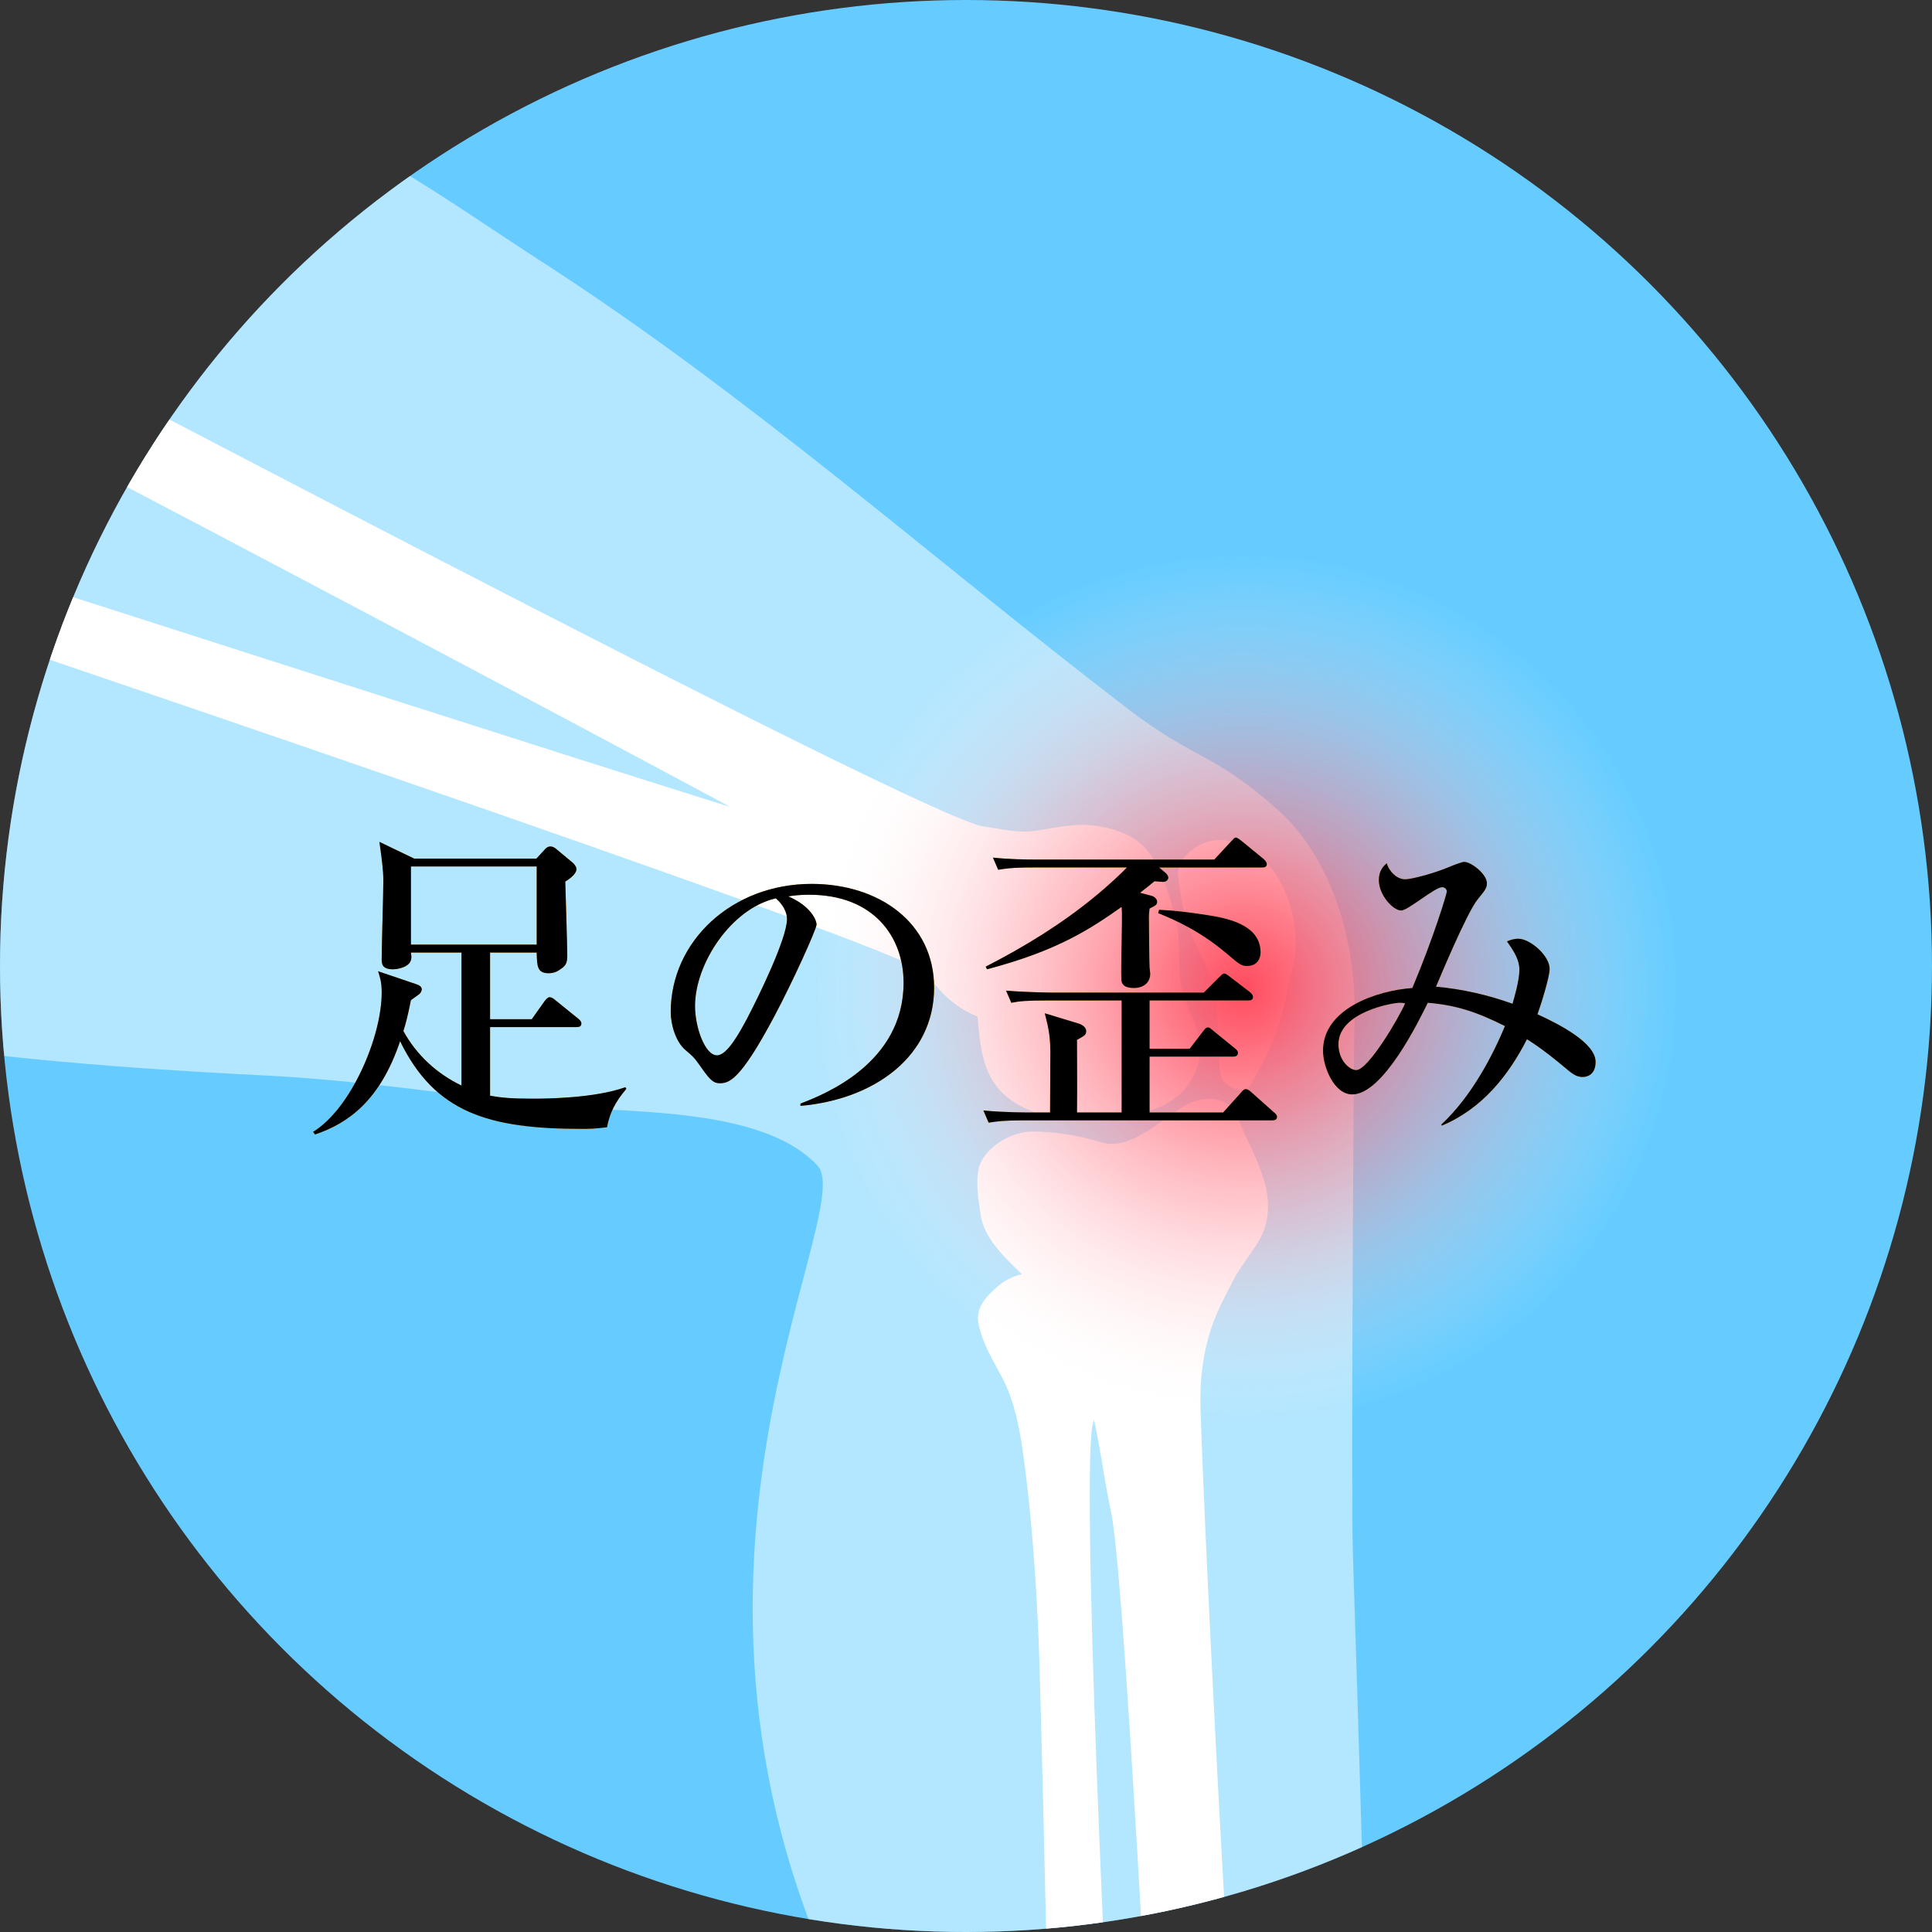<?xml version="1.0" encoding="utf-8"?>
<!-- Generator: Adobe Illustrator 23.0.3, SVG Export Plug-In . SVG Version: 6.00 Build 0)  -->
<svg version="1.1" id="レイヤー_1" xmlns="http://www.w3.org/2000/svg" xmlns:xlink="http://www.w3.org/1999/xlink" x="0px"
	 y="0px" viewBox="0 0 400 400" style="enable-background:new 0 0 400 400;" xml:space="preserve">
<rect x="0" y="0" width="400" height="400" fill="#333333" stroke="none"/>
<style type="text/css">
	.st0{fill:#66CCFF;}
	.st1{clip-path:url(#SVGID_2_);fill:url(#SVGID_3_);}
	.st2{clip-path:url(#SVGID_2_);}
	.st3{opacity:0.5;fill:#FFFFFF;}
	.st4{fill:#FFFFFF;}
	.st5{clip-path:url(#SVGID_2_);fill:url(#SVGID_4_);}
	.st6{fill:#FF9900;}
</style>
<circle class="st0" cx="200" cy="200" r="200"/>
<g>
	<defs>
		<circle id="SVGID_1_" cx="200" cy="200" r="200"/>
	</defs>
	<clipPath id="SVGID_2_">
		<use xlink:href="#SVGID_1_"  style="overflow:visible;"/>
	</clipPath>
	
		<radialGradient id="SVGID_3_" cx="71.744" cy="589.745" r="181.109" gradientTransform="matrix(0.865 0 0 0.865 23.2 32.528)" gradientUnits="userSpaceOnUse">
		<stop  offset="0" style="stop-color:#FF4C5F"/>
		<stop  offset="1" style="stop-color:#FFFFFF;stop-opacity:0"/>
	</radialGradient>
	<path class="st1" d="M85.246,385.946c-86.502,0-156.632,70.131-156.632,156.64
		S-1.256,699.216,85.246,699.216c86.512,0,156.638-70.122,156.638-156.631
		S171.758,385.946,85.246,385.946z"/>
	<g class="st2">
		<path class="st3" d="M280.433,211.058c0.495-15.093-4.239-32.941-15.816-43.327
			c-13.287-11.924-17.125-10.249-31.261-21.09
			c-40.793-31.286-77.923-64.543-121.154-92.438
			c-9.765-6.302-19.669-13.186-29.464-19.072h-134.768
			c-4.95,0-9.001,3.912-9.001,8.693v162.43
			c21.697,5.803,43.66,10.539,65.754,12.792
			c16.362,1.669,33.765,2.812,49.876,3.607c18.989,0.938,38.469,3.856,57.208,6.096
			c15.679,1.872,45.628-0.207,57.466,12.604
			c9.013,9.753-42.972,91.199,12.698,186.582
			c8.641,14.807,12.542,41.447,14.968,68.273h88.253
			c-1.741-64.968-4.121-145.719-5.099-174.878
			C279.715,310.074,280.271,216.006,280.433,211.058z"/>
		<path class="st4" d="M254.605,174.16c-2.828-0.592-5.774-0.057-8.341,2.26
			c-3.414,3.08-2.294,5.2-1.782,8.966c0.344,2.525,1.029,4.952,1.627,6.624
			c1.419,3.957,4.031,7.819,5.002,12.124c1.149,5.089,1.175,10.318,1.353,15.612
			c0.089,2.638,0.185,4.336,2.79,5.494c3.059,1.361,3.566-0.498,4.918-2.867
			c3.531-6.192,5.79-12.601,6.744-19.641c2.592-6.729,1.243-15.154-2.47-21.212
			C262.321,178.051,258.58,174.992,254.605,174.16z"/>
		<path class="st4" d="M198.249,196.603c7.244,9.109,0.663,23.883,11.136,31.208
			c7.852,5.494,20.24,4.954,28.999,2.042c5.072-1.687,8.111-4.66,9.632-9.426
			c1.755-5.499-1.401-9.354-3.074-14.814c-1.467-4.788-0.3-9.562-1.347-14.468
			c-0.951-4.462-2.902-10.394-5.414-14.227c-2.451-3.738-7.091-5.344-11.34-5.962
			c-4.138-0.602-8.205,0.389-12.224,1.025c-3.784,0.599-7.231-0.348-11.019-0.876
			C191.243,169.387,2.147,69.614-58.491,37.795
			c-1.567,1.567-2.539,3.692-2.539,6.029v11.782
			c56.651,28.407,236.854,124.057,243.103,128.418
			C187.632,187.905,194.094,191.379,198.249,196.603z"/>
		<path class="st4" d="M191.423,201.962c0.267-0.043,0.534-0.086,0.8-0.129
			c2.724,4.883,11.114,11.652,17.001,8.348c6.903-3.874,3.741-16.099,0.488-21.519
			c-6.33-10.548-17.139-12.121-28.389-12.613
			c-5.031-0.22-182.302-57.809-242.355-76.757v13.259
			c60.503,20.152,237.965,80.415,250.28,87.618
			C190.44,200.866,190.583,200.909,191.423,201.962z"/>
		<path class="st4" d="M254.964,265.797c1.497-3.22,4.034-6.044,5.737-9.045
			c4.307-7.582,0.091-15.374-3.2-22.408c-1.359-2.904-2.07-6.054-5.569-6.707
			c-4.478-0.833-7.599,1.87-10.998,4.243c-3.905,2.723-8.383,6.056-13.102,4.591
			c-4.665-1.446-9.246-2.161-14.159-2.195c-3.952-0.027-8.859,2.761-10.615,6.379
			c-1.335,2.754-0.474,7.945-0.019,10.883c1.029,6.658,8.239,11.284,12.244,16.194
			c5.444,6.673,8.009,13.515,10.201,21.824c2.084,7.893,2.883,15.75,4.564,23.562
			c2.611,12.144,7.897,112.889,11.526,183.088h18.68
			c-6.556-82.483-11.724-198.119-11.724-206.406
			C248.531,276.103,253.292,269.398,254.964,265.797z"/>
		<path class="st4" d="M226.333,294.51c1.932-5.887,4.754-11.702,4.471-17.63
			c-0.3-6.292-9.246-11.898-15.054-13.039c-3.077-0.603-6.345,0.045-9.19,2.505
			c-2.36,2.041-4.662,4.41-3.959,7.811c0.822,3.976,2.962,7.479,4.844,10.972
			c1.957,3.627,3.074,8.009,3.793,12.065c1.036,5.846,3.296,23.433,4.021,48.999
			c0.909,32.096,2.383,98.554,3.501,150.015h14.696
			C228.525,413.905,223.781,302.289,226.333,294.51z"/>
	</g>
	
		<radialGradient id="SVGID_4_" cx="270.796" cy="199.056" r="104.062" gradientTransform="matrix(0.865 0 0 0.865 23.2 32.528)" gradientUnits="userSpaceOnUse">
		<stop  offset="0" style="stop-color:#FF4C5F"/>
		<stop  offset="0.11" style="stop-color:#FF5567;stop-opacity:0.89"/>
		<stop  offset="0.29" style="stop-color:#FF6D7D;stop-opacity:0.71"/>
		<stop  offset="0.517" style="stop-color:#FF95A0;stop-opacity:0.483"/>
		<stop  offset="0.779" style="stop-color:#FFCCD1;stop-opacity:0.221"/>
		<stop  offset="1" style="stop-color:#FFFFFF;stop-opacity:0"/>
	</radialGradient>
	<path class="st5" d="M257.399,114.686c-49.703,0-89.998,40.296-89.998,90.002
		s40.296,89.998,89.998,89.998c49.708,0,90.002-40.291,90.002-89.998
		S307.108,114.686,257.399,114.686z"/>
</g>
<g>
	<g>
		<path class="st6" d="M125.67,233.383c-2.448,0.34-4.216,0.34-5.167,0.34
			c-19.446,0-30.461-3.399-37.668-18.154c-4.08,12.103-10.539,16.931-17.61,19.311
			l-0.408-0.544c7.887-4.828,14.21-19.65,14.21-28.829
			c0-2.312-0.408-3.332-0.748-4.42l7.819,2.651
			c0.68,0.204,1.224,0.544,1.224,1.088c0,0.204-0.136,0.681-0.544,1.021
			c-0.272,0.204-1.496,1.088-1.7,1.224c-0.68,3.399-1.088,4.896-1.563,6.392
			c2.72,4.963,6.935,8.839,12.035,11.286v-27.537H85.078
			c0.136,0.884,0.136,1.292-0.068,1.768c-0.544,1.292-2.652,1.7-3.671,1.7
			c-2.312,0-2.312-1.224-2.312-2.176c0-2.516,0.34-13.871,0.34-16.115
			c0-2.312-0.34-4.691-0.816-8.091l7.208,3.468h25.293l1.632-1.768
			c0.272-0.34,0.68-0.748,1.292-0.748c0.476,0,1.02,0.34,1.292,0.612
			l3.264,2.72c0.408,0.34,0.815,0.884,0.815,1.36
			c0,0.476-0.34,1.359-2.312,2.583c0.068,2.448,0.408,13.055,0.408,15.163
			c0,1.496-0.136,2.176-1.428,2.992c-0.544,0.408-1.292,0.816-2.448,0.816
			c-2.38,0-2.38-1.564-2.448-4.284h-9.655v13.802h8.635l2.652-3.739
			c0.34-0.408,0.68-0.816,1.02-0.816c0.408,0,0.816,0.272,1.292,0.681
			l4.624,3.739c0.34,0.271,0.68,0.612,0.68,1.02
			c0,0.681-0.544,0.748-1.02,0.748h-17.882v14.211
			c2.38,0.408,4.283,0.611,8.907,0.611c2.516,0,12.714-0.067,19.106-2.379
			l0.204,0.34C127.302,228.215,126.214,230.527,125.67,233.383z M111.119,179.396
			H85.078v16.182h26.042V179.396z"/>
		<path class="st6" d="M165.725,228.487c4.963-1.904,21.35-8.363,21.35-25.021
			c0-9.451-6.12-18.222-19.582-18.222c-2.04,0-3.4,0.204-4.284,0.34
			c4.555,1.972,5.847,4.828,5.847,5.848c0,0.952-5.031,12.035-8.771,19.038
			c-7.071,13.327-9.383,13.803-11.287,13.803c-1.496,0-2.244-1.02-4.352-4.012
			c-0.952-1.359-1.224-1.563-2.72-2.855c-2.04-1.7-3.06-5.304-3.06-7.888
			C138.867,194.898,151.514,183,168.037,183c13.938,0,25.361,8.023,25.361,21.485
			c0,14.143-12.239,23.118-27.673,24.478V228.487z M143.899,208.293
			c0,4.352,2.04,10.199,4.556,10.199c2.176,0,4.827-5.031,6.255-7.684
			c2.176-4.147,8.228-16.454,8.228-20.533c0-0.476-0.068-2.312-2.312-4.284
			C151.378,188.1,143.899,199.522,143.899,208.293z"/>
		<path class="st6" d="M216.726,207.138c-4.147,0-5.644,0.136-7.343,0.476l-1.088-2.516
			c4.079,0.34,8.907,0.408,9.654,0.408h31.277l3.06-3.061
			c0.476-0.476,0.884-0.884,1.088-0.884c0.34,0,0.408,0,1.292,0.681l4.08,3.127
			c0.136,0.137,0.68,0.544,0.68,1.021c0,0.68-0.544,0.748-1.021,0.748h-20.397
			v9.994h8.295l2.72-3.535c0.544-0.748,0.748-0.884,1.021-0.884
			c0.34,0,0.611,0.204,1.224,0.748l4.352,3.535
			c0.34,0.272,0.68,0.544,0.68,1.021c0,0.611-0.544,0.747-1.02,0.747h-17.271
			v11.56h15.23l3.604-4.012c0.68-0.816,0.816-0.816,1.088-0.816
			c0.476,0,0.816,0.34,1.359,0.816l4.42,3.943
			c0.408,0.34,0.68,0.544,0.68,1.02c0,0.612-0.611,0.681-1.088,0.681h-51.267
			c-4.147,0-5.644,0.204-7.343,0.476l-1.088-2.516
			c4.147,0.408,8.906,0.408,9.654,0.408h4.148c0-1.972,0.067-10.947,0.067-12.715
			c-0.067-2.924-0.271-4.42-1.155-7.819l6.935,2.107
			c0.544,0.137,1.632,0.681,1.632,1.564c0,0.815-0.34,0.951-1.903,1.836
			c0,3.264,0.067,9.927,0,15.026h9.247v-23.186H216.726z M239.979,179.6l1.224,1.02
			c0.544,0.476,0.68,0.816,0.68,1.088c0,0.476-0.476,0.884-1.155,0.884
			c-0.204,0-1.428-0.136-1.7-0.136c-1.088,0.884-1.496,1.224-2.991,2.38
			l2.312,0.612c0.612,0.136,1.224,0.68,1.224,1.224
			c0,0.68-0.34,0.816-1.563,1.428c-0.136,1.156-0.136,1.292-0.136,1.835
			c0,1.496,0.067,9.451,0.136,10.403c0,0.272,0.136,0.952,0.136,1.224
			c0,1.972-1.496,2.992-3.399,2.992c-2.516,0-2.584-1.292-2.584-1.972
			c-0.136-2.108,0.272-12.511,0.068-14.823c-6.392,4.488-13.123,9.043-27.877,12.919
			l-0.272-0.544c7.955-4.08,15.639-8.771,22.573-14.483
			c2.924-2.379,5.712-5.031,6.664-6.051h-19.311c-4.691,0-6.051,0.272-7.343,0.476
			l-1.088-2.516c3.195,0.34,6.459,0.408,9.655,0.408h36.172l3.399-3.671
			c0.681-0.68,0.748-0.884,1.088-0.884c0.272,0,0.612,0.271,1.224,0.748
			l4.488,3.672c0.204,0.204,0.68,0.612,0.68,1.088
			c0,0.68-0.68,0.68-1.02,0.68H239.979z M239.979,188.371
			c3.536,0.136,6.936,0.612,10.403,1.156c5.303,0.816,10.606,2.583,10.606,7.683
			c0,1.224-0.68,2.788-2.788,2.788c-1.224,0-1.495-0.272-4.487-2.788
			c-5.507-4.624-10.743-6.867-13.938-8.159L239.979,188.371z"/>
		<path class="st6" d="M327.698,222.979c-1.021,0-1.836-0.34-3.399-1.699
			c-2.108-1.769-5.1-4.216-8.16-6.12c-3.739,7.344-9.179,14.347-17.609,17.883
			l-0.137-0.204c6.46-5.983,10.879-14.822,13.191-20.398
			c-5.644-2.855-10.063-4.352-15.979-4.827
			c-1.836,3.739-9.247,18.97-15.639,18.97c-3.808,0-6.052-5.779-6.052-9.043
			c0-8.703,11.083-12.442,18.494-12.986c4.42-10.471,7.14-19.514,7.14-19.99
			c0-0.408-0.408-0.884-0.952-0.884c-1.563,0-7.071,4.828-8.499,4.828
			c-1.632,0-4.623-3.127-4.623-6.323c0-1.972,1.02-2.924,1.632-3.468
			c0.544,1.836,2.176,3.332,3.808,3.332c1.224,0,5.575-1.088,9.043-2.516
			c0.611-0.272,2.651-1.088,3.195-1.088c1.428,0,4.691,2.516,4.691,4.419
			c0,0.952-0.34,1.428-1.903,3.332c-2.244,2.72-8.023,16.658-8.636,18.086
			c5.372,0.477,10.743,1.7,15.843,3.536c0.272-0.884,1.428-4.828,1.428-7.003
			c0-2.108-1.088-3.808-2.584-5.916c0.544-0.204,1.292-0.544,2.38-0.544
			c2.38,0,6.46,3.468,6.46,6.256c0,1.632-1.769,7.343-2.517,9.383
			c4.76,2.176,12.035,5.983,12.035,9.858
			C330.35,222.504,328.582,222.979,327.698,222.979z M289.758,207.613
			c-1.496,0-12.646,1.972-12.646,8.567c0,3.468,2.38,5.371,3.672,5.371
			c2.516,0,8.906-10.947,10.131-13.803C290.438,207.613,290.098,207.613,289.758,207.613z"/>
	</g>
	<g>
		<path d="M125.67,233.383c-2.448,0.34-4.216,0.34-5.167,0.34
			c-19.446,0-30.461-3.399-37.668-18.154c-4.08,12.103-10.539,16.931-17.61,19.311
			l-0.408-0.544c7.887-4.828,14.21-19.65,14.21-28.829
			c0-2.312-0.408-3.332-0.748-4.42l7.819,2.651
			c0.68,0.204,1.224,0.544,1.224,1.088c0,0.204-0.136,0.681-0.544,1.021
			c-0.272,0.204-1.496,1.088-1.7,1.224c-0.68,3.399-1.088,4.896-1.563,6.392
			c2.72,4.963,6.935,8.839,12.035,11.286v-27.537H85.078
			c0.136,0.884,0.136,1.292-0.068,1.768c-0.544,1.292-2.652,1.7-3.671,1.7
			c-2.312,0-2.312-1.224-2.312-2.176c0-2.516,0.34-13.871,0.34-16.115
			c0-2.312-0.34-4.691-0.816-8.091l7.208,3.468h25.293l1.632-1.768
			c0.272-0.34,0.68-0.748,1.292-0.748c0.476,0,1.02,0.34,1.292,0.612
			l3.264,2.72c0.408,0.34,0.815,0.884,0.815,1.36
			c0,0.476-0.34,1.359-2.312,2.583c0.068,2.448,0.408,13.055,0.408,15.163
			c0,1.496-0.136,2.176-1.428,2.992c-0.544,0.408-1.292,0.816-2.448,0.816
			c-2.38,0-2.38-1.564-2.448-4.284h-9.655v13.802h8.635l2.652-3.739
			c0.34-0.408,0.68-0.816,1.02-0.816c0.408,0,0.816,0.272,1.292,0.681
			l4.624,3.739c0.34,0.271,0.68,0.612,0.68,1.02
			c0,0.681-0.544,0.748-1.02,0.748h-17.882v14.211
			c2.38,0.408,4.283,0.611,8.907,0.611c2.516,0,12.714-0.067,19.106-2.379
			l0.204,0.34C127.302,228.215,126.214,230.527,125.67,233.383z M111.119,179.396
			H85.078v16.182h26.042V179.396z"/>
		<path d="M165.725,228.487c4.963-1.904,21.35-8.363,21.35-25.021
			c0-9.451-6.12-18.222-19.582-18.222c-2.04,0-3.4,0.204-4.284,0.34
			c4.555,1.972,5.847,4.828,5.847,5.848c0,0.952-5.031,12.035-8.771,19.038
			c-7.071,13.327-9.383,13.803-11.287,13.803c-1.496,0-2.244-1.02-4.352-4.012
			c-0.952-1.359-1.224-1.563-2.72-2.855c-2.04-1.7-3.06-5.304-3.06-7.888
			C138.867,194.898,151.514,183,168.037,183c13.938,0,25.361,8.023,25.361,21.485
			c0,14.143-12.239,23.118-27.673,24.478V228.487z M143.899,208.293
			c0,4.352,2.04,10.199,4.556,10.199c2.176,0,4.827-5.031,6.255-7.684
			c2.176-4.147,8.228-16.454,8.228-20.533c0-0.476-0.068-2.312-2.312-4.284
			C151.378,188.1,143.899,199.522,143.899,208.293z"/>
		<path d="M216.726,207.138c-4.147,0-5.644,0.136-7.343,0.476l-1.088-2.516
			c4.079,0.34,8.907,0.408,9.654,0.408h31.277l3.06-3.061
			c0.476-0.476,0.884-0.884,1.088-0.884c0.34,0,0.408,0,1.292,0.681l4.08,3.127
			c0.136,0.137,0.68,0.544,0.68,1.021c0,0.68-0.544,0.748-1.021,0.748h-20.397
			v9.994h8.295l2.72-3.535c0.544-0.748,0.748-0.884,1.021-0.884
			c0.34,0,0.611,0.204,1.224,0.748l4.352,3.535
			c0.34,0.272,0.68,0.544,0.68,1.021c0,0.611-0.544,0.747-1.02,0.747h-17.271
			v11.56h15.23l3.604-4.012c0.68-0.816,0.816-0.816,1.088-0.816
			c0.476,0,0.816,0.34,1.359,0.816l4.42,3.943
			c0.408,0.34,0.68,0.544,0.68,1.02c0,0.612-0.611,0.681-1.088,0.681h-51.267
			c-4.147,0-5.644,0.204-7.343,0.476l-1.088-2.516
			c4.147,0.408,8.906,0.408,9.654,0.408h4.148c0-1.972,0.067-10.947,0.067-12.715
			c-0.067-2.924-0.271-4.42-1.155-7.819l6.935,2.107
			c0.544,0.137,1.632,0.681,1.632,1.564c0,0.815-0.34,0.951-1.903,1.836
			c0,3.264,0.067,9.927,0,15.026h9.247v-23.186H216.726z M239.979,179.6l1.224,1.02
			c0.544,0.476,0.68,0.816,0.68,1.088c0,0.476-0.476,0.884-1.155,0.884
			c-0.204,0-1.428-0.136-1.7-0.136c-1.088,0.884-1.496,1.224-2.991,2.38
			l2.312,0.612c0.612,0.136,1.224,0.68,1.224,1.224
			c0,0.68-0.34,0.816-1.563,1.428c-0.136,1.156-0.136,1.292-0.136,1.835
			c0,1.496,0.067,9.451,0.136,10.403c0,0.272,0.136,0.952,0.136,1.224
			c0,1.972-1.496,2.992-3.399,2.992c-2.516,0-2.584-1.292-2.584-1.972
			c-0.136-2.108,0.272-12.511,0.068-14.823c-6.392,4.488-13.123,9.043-27.877,12.919
			l-0.272-0.544c7.955-4.08,15.639-8.771,22.573-14.483
			c2.924-2.379,5.712-5.031,6.664-6.051h-19.311c-4.691,0-6.051,0.272-7.343,0.476
			l-1.088-2.516c3.195,0.34,6.459,0.408,9.655,0.408h36.172l3.399-3.671
			c0.681-0.68,0.748-0.884,1.088-0.884c0.272,0,0.612,0.271,1.224,0.748
			l4.488,3.672c0.204,0.204,0.68,0.612,0.68,1.088
			c0,0.68-0.68,0.68-1.02,0.68H239.979z M239.979,188.371
			c3.536,0.136,6.936,0.612,10.403,1.156c5.303,0.816,10.606,2.583,10.606,7.683
			c0,1.224-0.68,2.788-2.788,2.788c-1.224,0-1.495-0.272-4.487-2.788
			c-5.507-4.624-10.743-6.867-13.938-8.159L239.979,188.371z"/>
		<path d="M327.698,222.979c-1.021,0-1.836-0.34-3.399-1.699
			c-2.108-1.769-5.1-4.216-8.16-6.12c-3.739,7.344-9.179,14.347-17.609,17.883
			l-0.137-0.204c6.46-5.983,10.879-14.822,13.191-20.398
			c-5.644-2.855-10.063-4.352-15.979-4.827
			c-1.836,3.739-9.247,18.97-15.639,18.97c-3.808,0-6.052-5.779-6.052-9.043
			c0-8.703,11.083-12.442,18.494-12.986c4.42-10.471,7.14-19.514,7.14-19.99
			c0-0.408-0.408-0.884-0.952-0.884c-1.563,0-7.071,4.828-8.499,4.828
			c-1.632,0-4.623-3.127-4.623-6.323c0-1.972,1.02-2.924,1.632-3.468
			c0.544,1.836,2.176,3.332,3.808,3.332c1.224,0,5.575-1.088,9.043-2.516
			c0.611-0.272,2.651-1.088,3.195-1.088c1.428,0,4.691,2.516,4.691,4.419
			c0,0.952-0.34,1.428-1.903,3.332c-2.244,2.72-8.023,16.658-8.636,18.086
			c5.372,0.477,10.743,1.7,15.843,3.536c0.272-0.884,1.428-4.828,1.428-7.003
			c0-2.108-1.088-3.808-2.584-5.916c0.544-0.204,1.292-0.544,2.38-0.544
			c2.38,0,6.46,3.468,6.46,6.256c0,1.632-1.769,7.343-2.517,9.383
			c4.76,2.176,12.035,5.983,12.035,9.858
			C330.35,222.504,328.582,222.979,327.698,222.979z M289.758,207.613
			c-1.496,0-12.646,1.972-12.646,8.567c0,3.468,2.38,5.371,3.672,5.371
			c2.516,0,8.906-10.947,10.131-13.803C290.438,207.613,290.098,207.613,289.758,207.613z"/>
	</g>
</g>
</svg>
